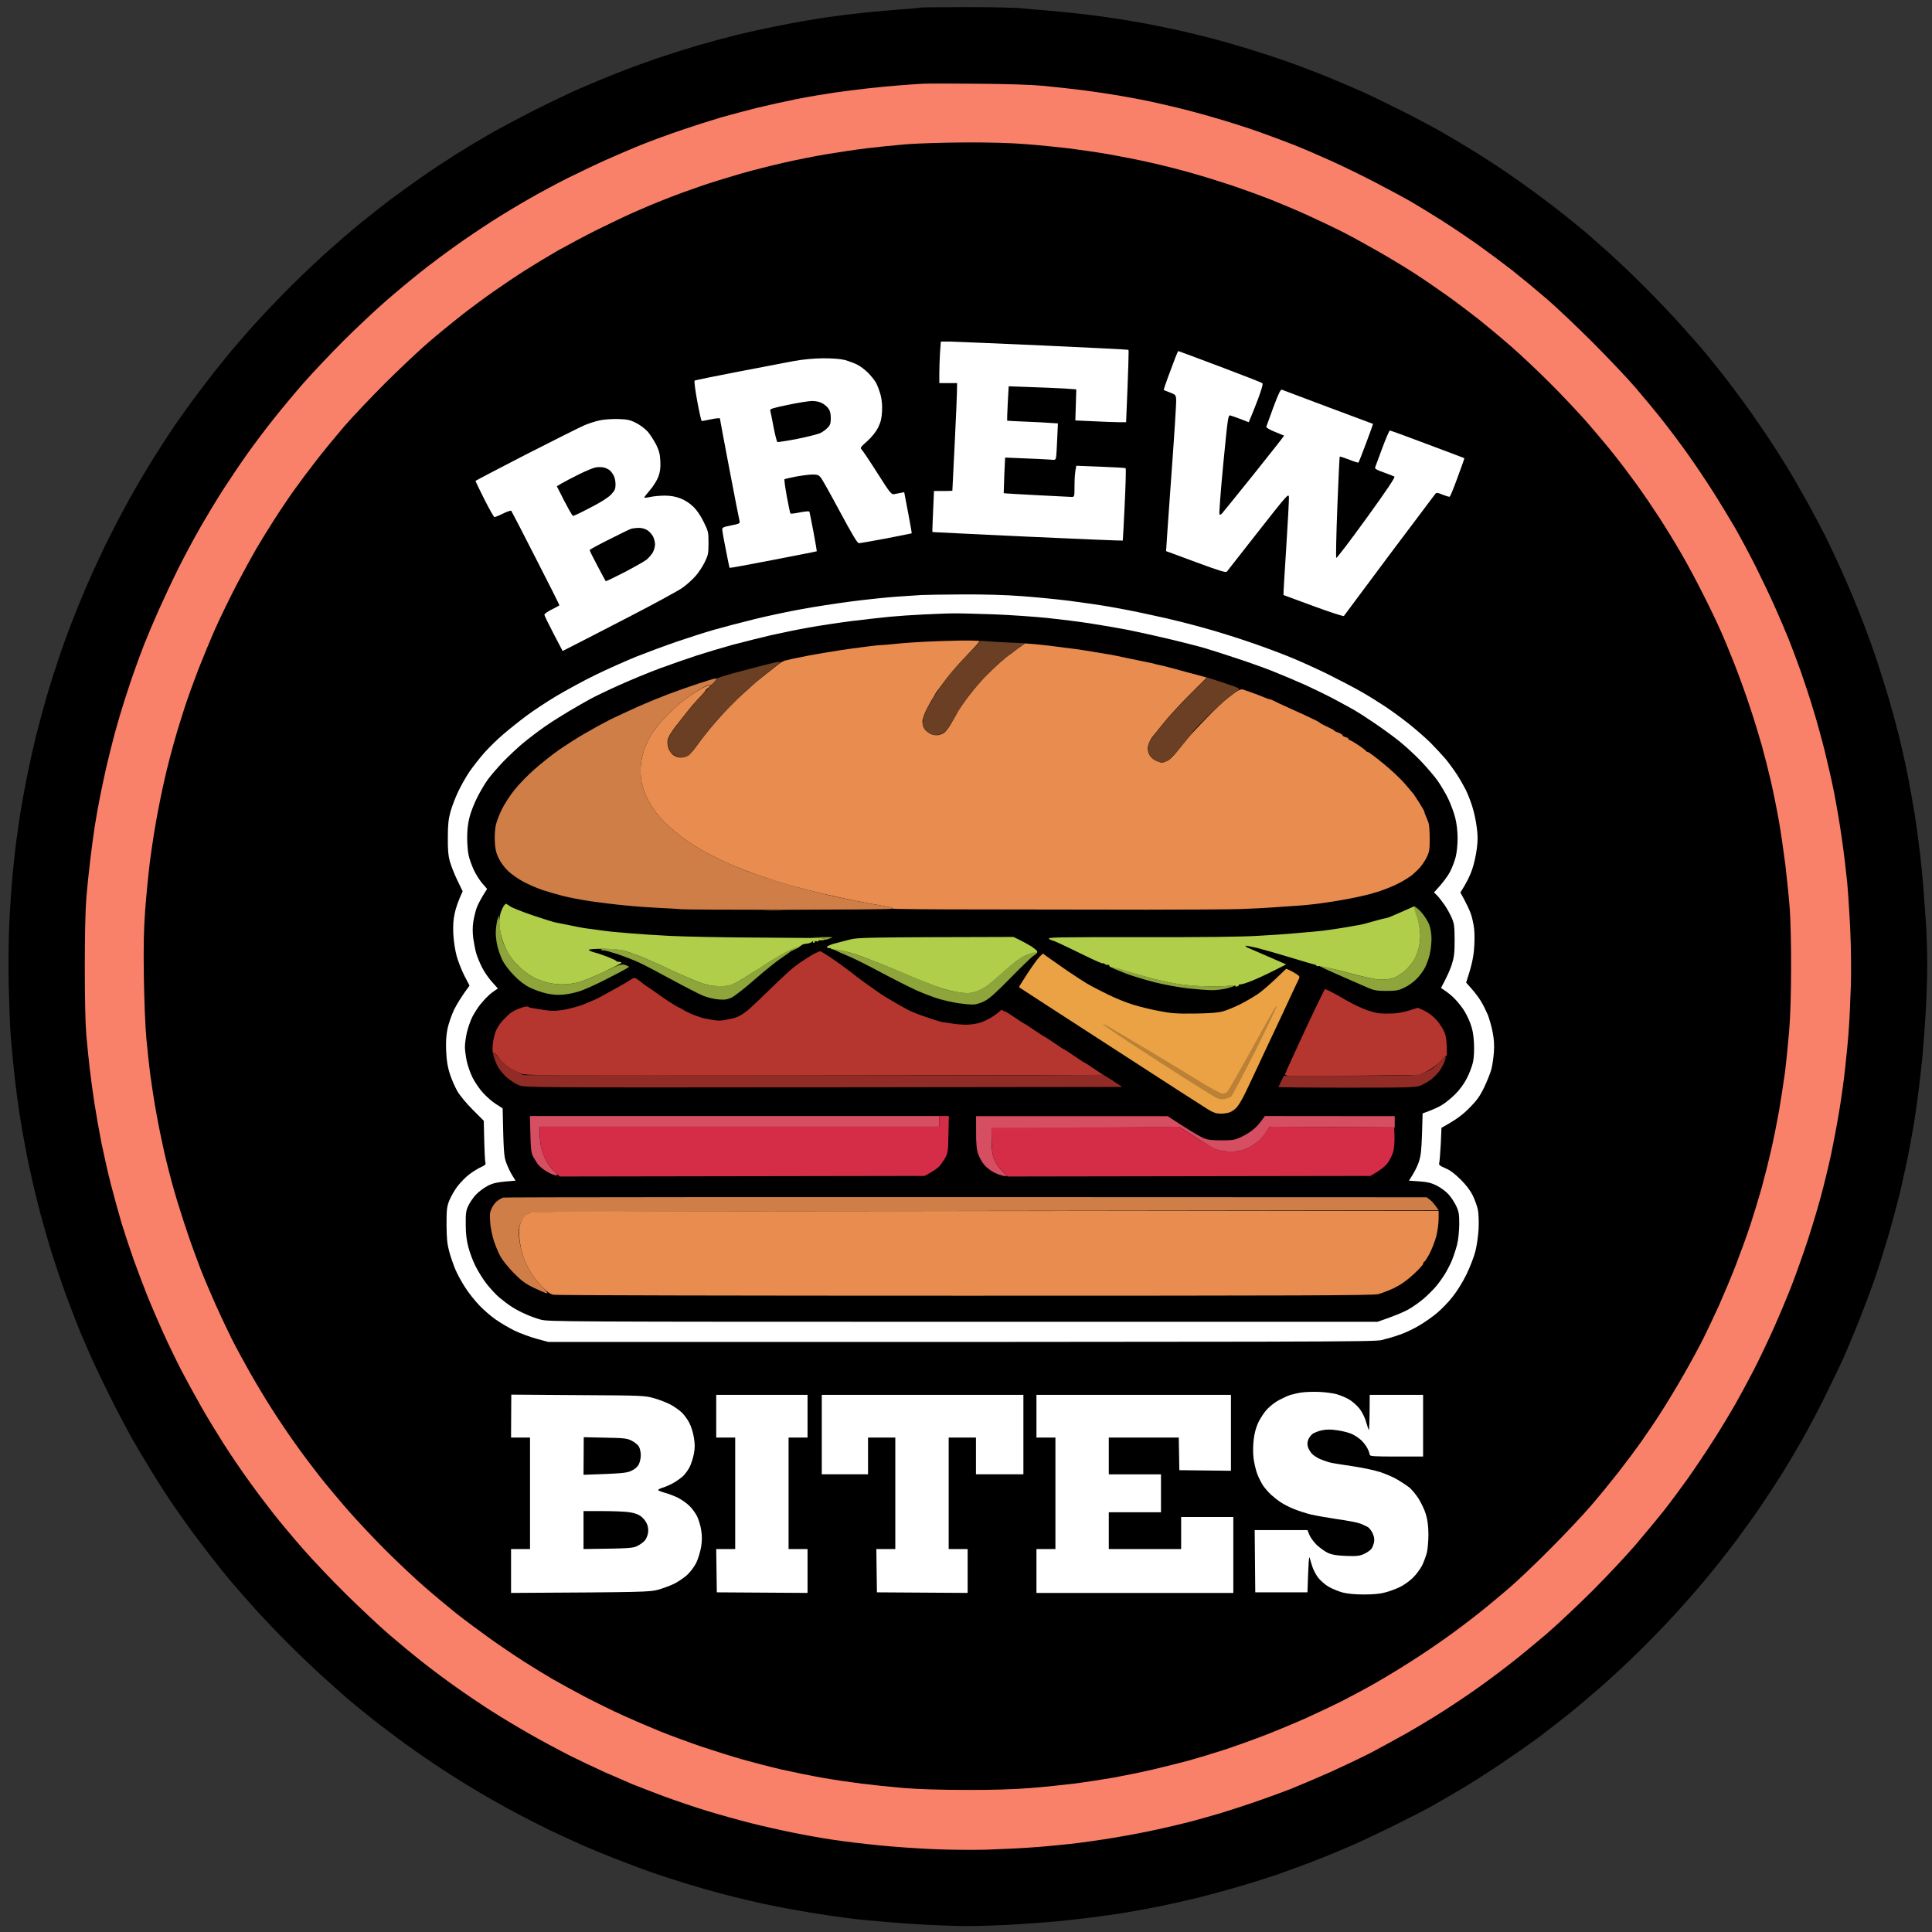 <svg version="1.2" xmlns="http://www.w3.org/2000/svg" viewBox="0 0 1629 1629" width="1629" height="1629">
	<rect x="0" y="0" width="1629" height="1629" fill="#333333" stroke="none"/>
	<title>brewbites</title>
	<style>
		.s0 { fill: #000000 } 
		.s1 { fill: #fa8169 } 
		.s2 { fill: #ffffff } 
		.s3 { fill: #d07e47 } 
		.s4 { fill: #e88c4f } 
		.s5 { fill: #8da53b } 
		.s6 { fill: #6a3f23 } 
		.s7 { fill: #b0ce4a } 
		.s8 { fill: #b5352f } 
		.s9 { fill: #d54e61 } 
		.s10 { fill: #912b26 } 
		.s11 { fill: #d52d48 } 
		.s12 { fill: #eaa244 } 
		.s13 { fill: #bb8136 } 
	</style>
	<g id="Background">
		<path id="Path 0" class="s0" d="m775.9 6.4c-0.2 0.2-7.4 0.9-15.9 1.5-8.5 0.6-22.2 1.8-30.5 2.7-8.2 0.8-22.9 2.6-32.5 4-9.6 1.4-27.4 4.5-39.5 6.9-12.1 2.4-28.5 6-36.5 8-8 2-22.1 5.8-31.5 8.5-9.3 2.7-25.1 7.7-35 11-9.9 3.4-25.4 9.1-34.5 12.7-9.1 3.6-23.2 9.5-31.5 13.1-8.2 3.6-25.8 12-39 18.7-13.2 6.7-30.1 15.7-37.5 20-7.4 4.3-20.2 12-28.5 17.2-8.2 5.2-21.3 13.9-29 19.3-7.7 5.4-19.2 13.7-25.5 18.4-6.3 4.8-18 14-26 20.5-8 6.5-22.4 19.1-32 27.8-9.6 8.8-24.3 23-32.5 31.4-8.3 8.5-19.5 20.3-24.9 26.4-5.5 6.1-14.6 16.6-20.4 23.5-5.7 6.9-16.4 20.4-23.6 30-7.3 9.6-17 23.1-21.8 30-4.7 6.9-13 19.7-18.5 28.5-5.5 8.8-14.7 24.3-20.3 34.5-5.7 10.2-14.7 27.5-20.1 38.5-5.3 11-12.8 27.4-16.7 36.5-3.9 9.1-9.4 22.6-12.2 30-2.9 7.4-7.7 20.7-10.6 29.5-3 8.8-7.7 23.6-10.4 33-2.7 9.4-6.7 24.4-9 33.5-2.2 9.1-5.6 24.4-7.5 34-1.9 9.6-4.4 23.4-5.5 30.5-1.1 7.1-2.6 18.2-3.5 24.5-0.8 6.3-2.1 18.7-3 27.5-0.8 8.8-2 26.4-2.6 39-0.7 13.6-0.9 34.8-0.6 52 0.4 16 1.1 35.5 1.7 43.5 0.6 8 2 22.6 3.1 32.5 1 9.9 3.1 25.4 4.5 34.5 1.4 9.1 4.3 25.3 6.4 36 2.2 10.7 6.2 28.3 8.9 39 2.7 10.7 7.7 28.3 11 39 3.3 10.7 8.9 27.4 12.4 37 3.6 9.6 8.5 22.5 10.9 28.5 2.5 6 7.1 16.8 10.3 24 3.2 7.2 10.3 22.2 16 33.5 5.6 11.3 13.5 26.3 17.5 33.5 4 7.2 11.6 20 16.8 28.5 5.2 8.5 12.2 19.5 15.5 24.5 3.3 5 10.1 14.6 15 21.5 4.9 6.9 13.5 18.3 19.1 25.5 5.5 7.2 13.6 17.3 18 22.5 4.4 5.2 13.7 15.8 20.6 23.5 7 7.7 19.8 21.2 28.6 29.9 8.7 8.7 22.2 21.6 29.9 28.5 7.7 6.9 16.9 15.1 20.5 18.2 3.6 3 11 9.1 16.5 13.5 5.5 4.5 16.5 12.9 24.5 18.8 8 6 21.7 15.6 30.5 21.5 8.8 6 23.9 15.5 33.5 21.3 9.6 5.8 24.9 14.5 34 19.3 9.1 4.9 23.3 12.1 31.5 16.1 8.3 3.9 20.4 9.5 27 12.4 6.6 2.9 19.2 8.1 28 11.5 8.8 3.5 21.9 8.3 29 10.9 7.1 2.5 20.4 6.8 29.5 9.6 9.1 2.8 24.1 7.1 33.5 9.5 9.4 2.5 24.2 6 33 7.9 8.8 1.9 25.7 5.1 37.5 7 11.8 2 29.1 4.5 38.5 5.6 9.4 1.1 30 2.9 46 4 16 1.1 38 2 49 2 11 0 30.1-0.7 42.5-1.5 12.4-0.8 27.5-2 33.5-2.5 6-0.6 18.4-2 27.5-3.1 9.1-1.1 23.3-3.1 31.5-4.5 8.3-1.4 21.5-3.9 29.5-5.5 8-1.7 20.8-4.6 28.5-6.4 7.7-1.9 22.5-5.9 33-8.9 10.5-3 26.4-8 35.5-11.1 9.1-3.2 23.9-8.6 33-12.2 9.1-3.5 22.8-9.2 30.5-12.6 7.7-3.4 23.7-10.9 35.5-16.8 11.8-5.8 25.8-13 31-15.9 5.2-2.9 16-9.2 24-13.9 8-4.7 23.3-14.4 34-21.6 10.7-7.2 25.6-17.6 33-23.1 7.4-5.6 18.9-14.5 25.5-19.8 6.6-5.4 18.3-15.3 26-22 7.7-6.7 21.6-19.6 30.9-28.7 9.3-9 23.5-23.6 31.5-32.4 8.1-8.8 20.1-22.5 26.7-30.5 6.7-8 17.7-21.9 24.5-31 6.8-9.1 17-23.2 22.5-31.5 5.6-8.2 13.5-20.4 17.6-27 4.1-6.6 11.3-18.7 16-27 4.7-8.2 13.2-24.2 18.8-35.5 5.6-11.3 13.2-27 16.8-35 3.5-8 9.7-22.8 13.7-33 4-10.2 9.9-25.9 13-35 3.1-9.1 8-24.8 11-35 2.9-10.2 6.9-25 8.9-33 1.9-8 4.8-21 6.5-29 1.6-8 4.1-21.2 5.5-29.5 1.4-8.2 3.4-22.4 4.5-31.5 1.1-9.1 2.5-21.5 3.1-27.5 0.5-6 1.7-21.1 2.5-33.5 0.8-12.4 1.5-31.7 1.5-43 0-11.3-0.5-26.8-1-34.5-0.6-7.7-1.5-20.5-2.1-28.5-0.5-8-1.9-22.1-3-31.5-1.1-9.4-3.1-24.2-4.5-33-1.4-8.8-4.1-23.9-6-33.5-1.9-9.6-5.3-24.5-7.4-33-2.1-8.5-5.9-22.5-8.4-31-2.5-8.5-7.4-24-10.9-34.5-3.5-10.5-9.8-27.5-14-38-4.1-10.5-11-26.6-15.2-36-4.3-9.4-10.4-22.4-13.7-29-3.4-6.6-9.9-19-14.6-27.5-4.7-8.5-12.3-21.8-17-29.5-4.7-7.7-13.3-21.2-19.3-30-5.9-8.8-15.5-22.5-21.5-30.5-5.9-8-14.3-19-18.8-24.5-4.4-5.5-10.5-12.9-13.5-16.5-3.1-3.6-11.3-12.8-18.2-20.5-6.9-7.7-20.2-21.6-29.5-30.9-9.3-9.3-22.7-22.1-29.9-28.5-7.2-6.4-15.9-14.1-19.5-17.2-3.6-3-11.9-9.8-18.5-15.1-6.6-5.2-17.2-13.3-23.5-17.9-6.3-4.7-17.8-12.8-25.5-18.1-7.7-5.2-21-13.8-29.5-19-8.5-5.2-21.3-12.8-28.5-16.8-7.2-4-21.8-11.7-32.5-17-10.7-5.4-24.2-11.9-30-14.5-5.8-2.6-17-7.4-25-10.7-8-3.4-22.4-9-32-12.5-9.6-3.5-26-9-36.5-12.2-10.5-3.3-25.1-7.5-32.5-9.4-7.4-2-20.5-5.2-29-7.1-8.5-1.9-24.3-5.1-35-7-10.7-1.9-28.7-4.6-40-6-11.3-1.4-26.8-3-34.5-3.6-7.7-0.6-18.2-1.5-23.2-2-5.1-0.6-26.3-1-47.1-1-20.8 0-38.1 0.2-38.3 0.4z"/>
		<path id="Path 1" class="s1" d="m778 70.6c-3.6 0.2-12.6 0.8-20 1.4-7.4 0.6-19.6 1.7-27 2.6-7.4 0.8-19.8 2.4-27.5 3.5-7.7 1.1-21.9 3.5-31.5 5.4-9.6 1.9-24.9 5.3-34 7.5-9.1 2.3-22.6 5.9-30 8-7.4 2.2-22 6.8-32.5 10.4-10.5 3.5-25.8 9.1-34 12.4-8.3 3.3-22 9.2-30.5 13-8.5 3.8-22.9 10.7-32 15.2-9.1 4.5-24.1 12.6-33.5 18-9.4 5.4-23.5 13.9-31.5 19.1-8 5.1-21.5 14.2-30 20.3-8.5 6-21.8 16-29.5 22.1-7.7 6.1-21 17.2-29.5 24.6-8.5 7.4-24.5 22.4-35.5 33.4-11 11-26.1 27-33.6 35.5-7.4 8.5-18.7 22-25 30-6.4 8-16.2 21-21.9 29-5.7 8-14.8 21.5-20.3 30-5.5 8.5-14.3 23.1-19.7 32.5-5.4 9.4-13.7 24.9-18.5 34.5-4.8 9.6-12.2 25.4-16.5 35-4.3 9.6-9.8 22.7-12.3 29-2.5 6.3-6.3 16.7-8.5 23-2.3 6.3-5.9 17.4-8.2 24.5-2.3 7.1-5.9 19.3-8 27-2.1 7.7-5.4 21-7.4 29.5-1.9 8.5-4.4 20.2-5.5 26-1.1 5.8-3 16.1-4.1 23-1.1 6.9-2.8 19.9-3.9 29-1.1 9.1-2.6 23.5-3.3 32-0.8 9.7-1.3 31.5-1.3 58.5 0 27 0.5 48.4 1.3 57.5 0.7 8 2 20.4 2.8 27.5 0.8 7.1 2.6 20.4 4 29.5 1.4 9.1 4.1 24.4 6 34 2 9.6 5.5 25.4 8 35 2.5 9.6 6.5 24.1 8.9 32.3 2.5 8.1 7 21.8 10.1 30.5 3.1 8.6 8.2 22.2 11.4 30.2 3.2 8 9.3 22.2 13.5 31.5 4.2 9.3 11.3 24 15.7 32.5 4.5 8.5 12 22.3 16.7 30.5 4.7 8.3 13.3 22.4 19.1 31.5 5.8 9.1 15.3 23 21.1 31 5.7 8 14.9 20.1 20.3 27 5.4 6.9 16.7 20.4 25.1 30 8.4 9.6 24.9 27 36.6 38.5 11.8 11.6 27.9 26.7 35.9 33.6 8 6.9 20.8 17.5 28.5 23.5 7.7 6.1 20.3 15.5 28 20.9 7.7 5.5 20.7 14.3 29 19.6 8.2 5.3 22.9 14.1 32.5 19.6 9.6 5.5 24.7 13.6 33.5 18.1 8.8 4.4 22.5 10.9 30.5 14.5 8 3.5 18.5 8.1 23.5 10.2 5 2 16.9 6.6 26.5 10.2 9.6 3.5 26 9.1 36.5 12.3 10.5 3.2 27.1 7.8 37 10.3 9.9 2.5 25.9 6.1 35.5 8 9.6 2 25.1 4.7 34.5 6.1 9.4 1.4 26.2 3.4 37.5 4.5 11.3 1.2 31.5 2.6 45 3.2 13.6 0.6 33.6 0.8 45 0.5 11.3-0.4 27.5-1.1 36-1.7 8.5-0.5 23.8-1.9 34-3 10.2-1.1 27.7-3.6 39-5.5 11.3-1.9 27.7-5 36.5-7 8.8-1.9 21.2-4.9 27.5-6.5 6.3-1.7 17.3-4.8 24.5-6.9 7.2-2.2 20.2-6.4 29-9.4 8.8-3 22.5-8 30.5-11.1 8-3.2 23.5-9.8 34.5-14.7 11-5 26.1-12.2 33.5-16 7.4-3.9 20.7-11.2 29.5-16.1 8.8-5 23-13.5 31.5-19 8.5-5.4 21.6-14.2 29-19.5 7.4-5.2 19.6-14.3 27-20.1 7.4-5.7 21.1-17 30.5-25 9.3-8 26.8-24.5 39-36.6 12.1-12.1 28.6-29.7 36.6-39 8-9.4 18.6-22.2 23.6-28.5 5-6.3 14.2-18.7 20.5-27.5 6.2-8.8 16.3-23.9 22.4-33.5 6.1-9.6 14.2-23.1 18.1-30 3.9-6.9 10.7-19.5 15.1-28 4.4-8.5 11.9-24.3 16.7-35 4.8-10.7 11.8-27.4 15.5-37 3.7-9.6 9.7-26.5 13.3-37.5 3.6-11 8.6-27.7 11.1-37 2.5-9.3 6.4-25.3 8.6-35.5 2.1-10.2 5.3-26.8 6.9-37 1.7-10.2 4-26.6 5-36.5 1.1-9.9 2.5-24.5 3-32.5 0.6-8 1.3-24.4 1.7-36.5 0.4-12.5 0.1-32.4-0.5-46-0.6-13.2-1.8-31.4-2.6-40.5-0.9-9.1-2.9-26-4.6-37.5-1.6-11.5-4.6-28.9-6.5-38.5-1.9-9.6-5.5-25.4-7.9-35-2.4-9.6-6.6-24.9-9.4-34-2.7-9.1-7.5-23.7-10.6-32.5-3.1-8.8-7.9-21.4-10.5-28-2.7-6.6-8-19-11.8-27.5-3.8-8.5-10.9-23.4-15.7-33-4.8-9.6-12.6-24.2-17.3-32.5-4.8-8.2-13.4-22.4-19.2-31.5-5.8-9.1-15-22.8-20.5-30.5-5.4-7.7-14.8-20.3-20.9-28-6-7.7-16.6-20.5-23.5-28.5-6.8-8-23.3-25.3-36.5-38.6-13.3-13.2-30.6-29.7-38.6-36.5-8-6.9-20.8-17.5-28.5-23.6-7.7-6-21-15.9-29.5-22-8.5-6-22.3-15.3-30.5-20.5-8.3-5.2-19.5-12.1-25-15.3-5.5-3.2-19-10.5-30-16.2-11-5.8-28.3-14.2-38.5-18.8-10.2-4.6-24.1-10.6-31-13.3-6.9-2.7-20.4-7.8-30-11.2-9.6-3.4-26-8.6-36.5-11.6-10.5-3.1-24.6-6.9-31.5-8.5-6.9-1.7-17.5-4.1-23.5-5.4-6-1.3-17.8-3.5-26-4.9-8.3-1.4-22.2-3.5-31-4.6-8.8-1.1-23.4-2.7-32.5-3.6-10.8-1-30.1-1.6-56-1.8-21.7-0.2-42.4-0.2-46 0z"/>
		<path id="Path 2" class="s0" d="m764.5 121.6c-9.4 0.8-24.4 2.3-33.5 3.4-9.1 1.1-24.4 3.4-34 5-9.6 1.6-26.3 4.9-37 7.4-10.7 2.4-27.4 6.7-37 9.5-9.6 2.8-24 7.2-32 10-8 2.7-21 7.4-29 10.6-8 3.1-20.6 8.4-28 11.7-7.4 3.3-21.6 10.1-31.5 15-9.9 5-24.3 12.7-32 17-7.7 4.4-20.1 11.9-27.5 16.6-7.4 4.7-19.6 12.9-27 18.1-7.4 5.2-19.6 14.2-27 20-7.4 5.8-20 16.1-28 23-8 6.9-24.4 22.4-36.6 34.5-12.1 12.2-27.7 28.6-34.6 36.6-6.8 8-17.2 20.6-22.9 28-5.8 7.4-14.4 18.9-19.1 25.5-4.7 6.6-12.3 17.9-16.8 25-4.6 7.1-11.2 17.9-14.8 24-3.5 6-10.9 19.5-16.4 30-5.5 10.5-13.5 26.9-17.8 36.5-4.3 9.6-10.9 25.6-14.8 35.5-3.8 9.9-9 24.3-11.5 32-2.5 7.7-6.5 20.5-8.7 28.5-2.3 8-6 22.1-8.1 31.5-2.2 9.4-5.5 25.8-7.4 36.5-1.9 10.7-4.3 26.9-5.4 36-1.1 9.1-2.8 26.4-3.7 38.5-1.2 16.9-1.5 30-1.1 56.5 0.3 19 1.2 42.1 2.1 51.5 0.9 9.4 2.4 23.8 3.5 32 1.1 8.3 3.3 22.4 5 31.5 1.6 9.1 4.6 23.7 6.6 32.5 2 8.8 5.8 23.7 8.5 33 2.7 9.3 7.6 24.9 10.9 34.5 3.2 9.6 8.4 23.8 11.4 31.5 3 7.7 8.8 21.2 12.7 30 4 8.8 9.9 21.4 13.2 28 3.3 6.6 10.1 19.2 15.1 28 5 8.8 13.3 22.8 18.6 31 5.2 8.3 14 21.3 19.5 29 5.4 7.7 14.7 20.1 20.5 27.5 5.8 7.4 16.9 20.7 24.6 29.5 7.7 8.8 22.1 24.1 32 34 10 9.9 24.6 23.7 32.6 30.6 7.9 6.9 19.8 16.8 26.4 22.1 6.6 5.2 19.2 14.6 28 20.9 8.8 6.3 22.1 15.3 29.5 20 7.4 4.7 18 11.2 23.5 14.4 5.5 3.2 17.6 9.8 27 14.8 9.4 4.9 24.4 12.3 33.5 16.4 9.1 4.1 23.3 10.2 31.5 13.5 8.3 3.3 23.5 8.9 34 12.5 10.5 3.5 26 8.4 34.5 10.8 8.5 2.4 23.1 6.2 32.5 8.4 9.4 2.1 24.9 5.3 34.5 7 9.6 1.7 24.7 3.9 33.5 5 8.8 1.1 24.8 2.8 35.5 3.7 12.8 1 31 1.6 53 1.6 22.7 0.1 40.1-0.5 54-1.6 11.3-0.9 27.7-2.6 36.5-3.7 8.8-1.1 23.6-3.4 33-5 9.4-1.7 24.6-4.8 34-7 9.3-2.2 22.8-5.6 30-7.5 7.2-2 20.7-6.1 30-9.1 9.3-3.1 25.3-8.8 35.5-12.8 10.2-4 25.3-10.3 33.5-14 8.3-3.7 21.3-9.9 29-13.7 7.7-3.9 20.8-10.9 29-15.6 8.3-4.7 21.8-12.9 30-18.2 8.3-5.2 21.3-14 29-19.5 7.7-5.4 20.3-14.9 28-21 7.7-6.1 19.6-16 26.5-22 6.9-5.9 22.2-20.5 34-32.4 11.9-11.9 27.2-28.1 34.1-36.1 6.9-8 17.2-20.6 23-28 5.8-7.4 14.4-18.9 19.1-25.5 4.7-6.6 12.7-18.4 17.7-26.3 5-7.8 13.7-22.2 19.2-31.9 5.6-9.8 13-23.4 16.4-30.3 3.4-6.9 9.3-19.3 13-27.5 3.7-8.3 10-23.3 14-33.5 3.9-10.2 9.5-25.5 12.3-34 2.8-8.5 7.1-22.7 9.6-31.5 2.4-8.8 6-23 7.9-31.5 2-8.5 4.9-23.1 6.6-32.5 1.6-9.4 3.9-24.2 5.1-33 1.1-8.8 2.7-24.8 3.6-35.5 1-12.2 1.6-31.9 1.6-52.5 0.1-18.1-0.4-40.6-1.1-50-0.7-9.4-2.4-26-3.7-37-1.4-11-3.8-27.9-5.5-37.5-1.7-9.6-4.8-24.9-6.9-34-2.1-9.1-5.5-22.4-7.5-29.5-2-7.1-6.3-21.3-9.7-31.5-3.3-10.2-9.3-26.8-13.3-37-4-10.2-9.6-23.7-12.5-30-2.8-6.3-9.3-19.8-14.5-30-5.1-10.2-13.3-25.5-18.3-34-4.9-8.5-13.2-22-18.4-30-5.2-8-13.6-20.4-18.8-27.5-5.1-7.1-13.6-18.4-18.9-25-5.2-6.6-15.6-19-23-27.5-7.5-8.5-21.7-23.6-31.7-33.5-9.9-9.9-24.5-23.7-32.5-30.6-7.9-6.9-19.8-16.8-26.4-22.1-6.6-5.2-18.6-14.3-26.8-20.2-8.1-5.8-21.1-14.7-28.9-19.7-7.9-5.1-22.2-13.7-31.8-19.1-9.6-5.5-23.1-12.9-30-16.3-6.9-3.4-19.6-9.5-28.3-13.4-8.6-3.9-22.1-9.6-29.9-12.7-7.9-3.1-22.2-8.3-31.8-11.6-9.6-3.2-25.2-8.1-34.5-10.7-9.3-2.7-25.1-6.7-35-8.9-9.9-2.3-25.9-5.4-35.5-7.1-9.6-1.7-25.1-3.9-34.5-5.1-9.4-1.1-25.5-2.7-36-3.5-12.2-1-30.4-1.5-51-1.4-17.6 0.1-39.6 0.8-49 1.5z"/>
		<path id="Path 3" class="s2" d="m792.6 297.3c-0.3 5-0.6 12.9-0.6 17.4v8.3h15c0 8.1-0.9 28.5-2 50.5-1.1 22-2 40.1-2 40.2 0 0.2-3.5 0.3-7.8 0.3h-7.7c-1.2 26.7-1.5 34.6-1.3 34.6 0.2 0.1 36.3 1.8 80.3 3.9 44 2 80.1 3.5 80.2 3.3 0.1-0.2 0.8-13.8 1.6-30.3 0.8-16.5 1.2-30.3 0.8-30.7-0.3-0.3-9.8-0.9-21.1-1.3l-20.5-0.8c-1.2 5.3-1.5 11.2-1.5 16.5 0 9.5-0.1 9.8-2.3 9.8-1.2-0.1-14.6-0.7-29.7-1.5-15.1-0.8-27.6-1.5-27.7-1.7 0-0.2 0.2-7 0.5-15.2l0.7-14.8c25.6 1 35.1 1.5 37.7 1.7 4.4 0.5 4.8 0.3 5.2-1.8 0.3-1.2 0.7-8.2 1-15.5l0.6-13.2c-9.7-0.7-19.3-1.2-27.5-1.5-8.3-0.3-15.1-0.7-15.3-0.8-0.1-0.1 0.1-6.7 0.5-14.6l0.8-14.4c29.5 1 42.3 1.6 47.5 1.9l9.5 0.7-0.8 26.2c24.7 1.2 34.3 1.5 37.3 1.5h5.5c2-46.9 2.3-60.7 2-61-0.4-0.3-32.9-1.9-72.3-3.7-39.5-1.8-74.9-3.2-78.8-3.3h-7.1zm198.5 4c-1.1 2.9-3.8 10.2-6.1 16.2-2.2 6.1-3.9 11.1-3.8 11.3 0.1 0.1 2.5 1.1 5.2 2.1 4.9 1.9 5.1 2.1 5.3 6.3 0.2 2.4-1.7 32-4.2 65.8-2.4 33.9-4.4 61.6-4.3 61.7 0.2 0 11.5 4.2 25.2 9.3 20.3 7.5 25.3 9 26.1 7.9 0.7-0.8 12.6-16 26.5-33.8 24.4-31.1 25.5-32.3 25.8-29 0.1 1.9-0.9 21.2-2.3 42.9-1.4 21.8-2.5 39.6-2.3 39.7 0.1 0 11.5 4.2 25.2 9.3 13.8 5.1 25.3 8.8 25.7 8.4 0.3-0.5 17.6-23.6 38.3-51.4 20.8-27.7 38.3-51 38.9-51.7 0.9-1.1 2.1-0.9 6.1 0.8 2.8 1.1 5.4 1.9 5.9 1.7 0.5-0.1 3.5-7.5 6.7-16.3 3.3-8.8 5.8-16 5.7-16.2-0.2-0.1-14.1-5.4-31-11.7-16.9-6.4-31.2-11.6-31.8-11.6-0.5 0-3.4 6.7-6.4 14.8-3 8.1-5.7 15.4-6 16.2-0.5 1.2 1.2 2.2 7.2 4.3 4.2 1.6 8.3 3.1 9 3.5 0.9 0.5-6.1 11.1-23.5 35.1-13.6 18.8-25.1 33.9-25.5 33.5-0.4-0.5 0-19.8 0.9-42.9 0.9-23.1 1.8-42.2 2-42.5 0.2-0.2 3.7 0.9 7.9 2.5 4.1 1.7 7.7 2.8 7.9 2.5 0.3-0.2 3.2-7.7 6.5-16.5 3.3-8.8 5.9-16 5.8-16.1-0.1 0-17.1-6.4-37.8-14.1-20.6-7.8-38.1-14.4-39-14.7-1.1-0.5-2.7 2.7-7.2 14.7-3.1 8.4-5.8 15.8-6 16.5-0.1 0.8 2.7 2.5 7.2 4.3 4.2 1.7 7.7 3.1 7.8 3.2 0.2 0.1-11.2 14.6-25.3 32.2-14.2 17.6-26.3 32.7-27.1 33.5-0.7 0.9-1.7 1.2-2.1 0.7-0.4-0.4 1-19.5 3.2-42.3 3.9-40 4.1-41.5 6-41.1 1.1 0.3 5.1 1.7 8.8 3.1l6.7 2.6c2.2-5 5-12.2 7.7-19.2 3.1-8.3 4.5-13.1 3.8-13.7-0.5-0.5-16.6-6.8-35.7-14-19.1-7.2-35-13.1-35.2-13.1-0.2 0-1.3 2.4-2.4 5.3zm-322.2 3.2c-6.8 1.3-28.2 5.4-47.5 9.1-19.2 3.7-35.3 7-35.7 7.3-0.5 0.4 0.5 8.2 2.2 17.4 1.7 9.2 3.4 16.7 3.8 16.7 0.4 0 4-0.6 8-1.5 4-0.8 7.2-1.1 7.3-0.7 0 0.4 3.6 19.6 8 42.7 4.4 23.1 8.3 42.9 8.6 44 0.4 1.8-0.4 2.2-7.1 3.5-6.5 1.3-7.6 1.8-7.5 3.5 0 1.1 1.3 8.8 3 17 1.6 8.3 3 15.2 3.2 15.3 0.1 0.2 16.7-2.8 36.7-6.7 20.1-3.9 36.6-7.1 36.8-7.3 0.1-0.1-1.2-7.5-2.8-16.3-1.7-8.8-3.2-16.4-3.4-17-0.2-0.6-3.1-0.4-7.9 0.5-4.2 0.9-7.8 1.3-8.1 1-0.3-0.2-1.7-6.8-3.1-14.5-1.4-7.7-2.3-14.2-1.9-14.5 0.4-0.2 4.8-1.2 9.8-2.2 5-0.9 11.3-1.7 13.9-1.7 4 0 5.1 0.4 7 2.7 1.2 1.6 8.5 14.6 16.2 29 10.1 18.8 14.5 26.2 15.8 26.2 1 0 11.3-1.8 23-4 11.7-2.3 21.4-4.2 21.5-4.3 0.2-0.1-1.2-7.9-3-17.4l-3.3-17.3c-4.2 0.8-6.7 1.3-8.2 1.6-2.6 0.5-3.3-0.2-14.4-17.7-6.4-10.1-12.4-19-13.3-19.9-1.4-1.3-1-2 4.7-7 4.1-3.8 7.2-7.6 9.2-11.5 2.2-4.5 3-7.8 3.3-13.5 0.3-5-0.1-9.6-1.2-14-1-3.5-2.7-8.3-4-10.5-1.3-2.2-4.3-5.9-6.7-8.3-2.4-2.4-6.5-5.5-9.1-6.8-2.6-1.3-7.3-3-10.5-3.9-3.8-0.9-10-1.4-18.3-1.4-8.3 0.1-16.6 0.9-25 2.4zm-163.5 50c-3.3 0.7-8.9 2.5-12.5 4-3.5 1.5-25.7 12.6-49.2 24.6-23.5 12.1-42.8 22.2-42.8 22.4 0 0.3 3.4 7.3 7.5 15.5 4.2 8.3 8 15 8.5 15 0.6 0 3.9-1.3 7.3-3 3.4-1.7 6.5-2.7 6.9-2.3 0.4 0.5 9.7 18.5 20.7 40.1 11.1 21.6 20 39.4 19.9 39.6-0.1 0.2-3.1 1.8-6.5 3.5-3.4 1.7-6.2 3.7-6.2 4.4 0 0.7 3.5 7.8 7.7 15.9l7.7 14.7c13.2-6.7 34.6-17.7 56-28.8 21.5-11.1 41.7-22.1 45-24.5 3.3-2.3 8.2-6.7 10.8-9.6 2.7-3 6.3-8.4 8-12 2.9-5.9 3.2-7.3 3.2-16 0-9.3-0.1-9.9-4.1-18-2.8-5.6-5.8-10-9-13-3-2.9-7.1-5.5-10.9-6.9-4.1-1.5-8.1-2.2-13-2.2-3.8 0-9.2 0.5-12 1.1-2.7 0.6-5.1 0.8-5.2 0.6-0.1-0.3 2-3.1 4.8-6.3 2.8-3.2 5.9-8.2 7.1-11.3 1.5-4.2 1.9-7.2 1.7-13-0.3-6-1-8.8-3.5-14-1.8-3.5-5-8.5-7.1-11-2.2-2.4-6.6-5.8-9.9-7.4-5.1-2.6-7.1-3-15.4-3.3-5.3-0.1-12.1 0.4-15.5 1.2zm271.5 147.2c-3 0.2-12.4 0.8-21 1.4-8.5 0.6-25.6 2.4-38 4-12.3 1.6-31.2 4.5-42 6.5-10.7 1.9-28.5 5.7-39.5 8.4-11 2.7-26.3 6.7-34 8.9-7.7 2.2-22.1 6.8-32 10.2-9.9 3.4-25.2 9.1-34 12.6-8.8 3.6-24.1 10.4-34 15.2-9.9 4.8-24.9 13-33.5 18.1-8.5 5.1-20 12.7-25.5 16.9-5.5 4.1-14 10.9-18.9 15.1-4.9 4.1-12.3 11.4-16.4 16-4.1 4.7-9.7 11.9-12.5 16-2.8 4.2-7 11.6-9.3 16.5-2.4 5-5.3 12.7-6.5 17-1.7 6.3-2.2 11-2.2 21.5-0.1 10 0.3 15.2 1.6 20 1 3.6 3.8 10.8 6.3 16l4.6 9.5c-4 8.6-5.8 14.4-6.7 18.5-1.2 5.4-1.5 10.5-1.2 17.5 0.3 5.9 1.5 13.5 2.8 18.5 1.3 4.7 4.3 12.3 6.6 16.8l4.3 8.2c-7.2 9.7-11 16.2-13.1 20.5-2.1 4.4-4.6 11.7-5.5 16-1.1 5.8-1.5 11.1-1.1 19 0.4 8.2 1.2 13.1 3.1 19 1.4 4.4 4.3 11 6.3 14.5 2.2 3.8 7.7 10.4 13.1 15.8l9.2 9.2c0.5 26 1 34.3 1.4 35.3 0.5 1.4-0.3 2.2-3.6 3.7-2.3 1-6.7 3.7-9.8 6-3 2.2-7.6 6.9-10.2 10.3-2.6 3.4-5.7 9-7 12.2-2 5.3-2.2 7.8-2.2 20.5 0.1 11.3 0.6 16.2 2.2 22 1.1 4.2 3.4 10.9 5.1 15 1.7 4.2 5.5 11.1 8.4 15.5 2.8 4.5 8.2 11.2 11.8 15 3.7 3.9 10 9.4 14.1 12.2 4 2.8 11.2 7 15.8 9.3 4.7 2.2 13 5.3 18.5 6.8l10 2.7c669.5 0 695.6-0.1 702.5-1.6 4.2-1 11.1-3 15.5-4.6 4.4-1.5 11.8-5 16.4-7.8 4.6-2.7 11.3-7.4 14.9-10.5 3.6-3 9.5-9 13-13.5 3.7-4.6 8.6-12.5 11.8-19 2.9-6 6.3-14.8 7.5-19.5 1.2-4.6 2.4-13.2 2.7-19 0.3-6 0-12.8-0.6-16-0.6-3-2.6-8.4-4.3-12-2.1-4.2-5.6-8.9-10.3-13.5-4.9-4.9-8.8-7.8-12.8-9.5-4.9-2.1-5.7-2.8-5.2-4.5 0.3-1 0.9-8.2 1.3-15.8l0.6-13.8c12.5-6.8 17.8-11 23.1-16.3 6.6-6.6 9-9.8 12.8-17.6 2.5-5.2 5.3-12.2 6.2-15.5 0.8-3.2 1.8-9.8 2.1-14.5 0.4-6 0.1-10.9-1.1-17-0.9-4.6-2.8-11.2-4.1-14.5-1.4-3.2-3.9-8.3-5.7-11.3-1.8-2.9-5.3-7.6-7.9-10.5l-4.6-5.2c4.6-13.9 6-20.8 6.6-27.5 0.6-6.4 0.6-13.5 0.1-18.2-0.5-4.3-1.9-10.1-3-13-1.1-2.9-3.5-8-5.3-11.3l-3.3-6c5.6-8.5 8.4-14.8 10-19.5 1.6-4.6 3.3-12.5 3.9-17.5 0.9-6.7 0.9-11.2-0.1-18.2-0.6-5.1-2.3-13-3.8-17.5-1.4-4.5-3.9-10.8-5.5-14-1.6-3.2-4.8-8.8-7.2-12.5-2.4-3.7-6.7-9.7-9.7-13.3-3-3.5-8.8-9.8-12.9-13.9-4.2-4.1-12.1-11-17.6-15.4-5.5-4.4-14.5-11-20-14.7-5.5-3.6-14.5-9.3-20-12.4-5.5-3.2-18.3-9.9-28.5-15-10.1-5-25.7-12-34.5-15.5-8.8-3.5-23.6-9-33-12.1-9.3-3.2-23.3-7.6-31-9.8-7.7-2.2-19.4-5.4-26-7-6.6-1.7-19.4-4.6-28.5-6.5-9-2-22.8-4.7-30.5-6-7.7-1.4-23.2-3.6-34.5-5.1-11.2-1.4-29.7-3.2-41-4-12.7-1-31.4-1.5-49.5-1.4-15.9 0.1-31.4 0.3-34.5 0.5zm320.5 672.4c-3.3 0.5-7.5 1.5-9.5 2.1-1.9 0.6-6.1 2.5-9.3 4.2-3.3 1.7-7.9 5.3-10.3 7.9-2.4 2.6-5.7 7.6-7.3 11-1.9 4-3.3 9.1-3.9 14.3-0.6 4.7-0.7 11-0.2 15.5 0.5 4.1 1.9 10.2 3.1 13.5 1.2 3.2 3.5 7.7 5 10 1.5 2.2 4.5 5.6 6.6 7.6 2.1 1.9 5.9 4.9 8.3 6.5 2.5 1.7 7.5 4.2 11 5.6 3.6 1.5 10.1 3.6 14.5 4.7 4.4 1 14.7 2.8 22.8 4 8.1 1.1 16.7 2.8 19 3.7 2.3 1 5.1 2.3 6.2 2.9 1.1 0.7 2.9 3 3.9 5.1 1.3 2.7 1.7 4.9 1.3 7.4-0.4 1.9-1.3 4.5-2.2 5.7-0.8 1.2-3.6 3.2-6.2 4.4-4.1 1.8-6.1 2-15.3 1.7-7.6-0.3-11.7-1-15-2.4-2.4-1.1-6.6-4.1-9.3-6.5-2.6-2.4-5.5-6.4-6.5-8.7l-1.7-4.2h-44.5l0.5 52.5h44c0.9-27.1 1.3-31.1 1.9-29 0.4 1.6 1.5 5 2.3 7.5 0.7 2.4 2.9 6.5 4.7 9 1.9 2.4 5.8 5.9 8.8 7.7 2.9 1.7 8.3 3.9 11.8 4.9 4.3 1.1 10.5 1.7 18 1.7 7.7 0 13.7-0.5 18-1.7 3.6-0.9 9.2-3 12.5-4.6 3.3-1.6 8.3-5.1 11-7.9 2.8-2.7 6.2-7.4 7.7-10.3 1.4-2.9 3.2-7.8 4-10.8 0.7-3.1 1.3-10 1.3-15.5-0.1-7.2-0.7-12-2.2-17-1.2-3.9-4.1-9.9-6.4-13.5-2.4-3.5-5.8-7.6-7.6-9-1.8-1.4-6.1-4.3-9.5-6.3-3.4-2.1-10.3-5.1-15.3-6.7-4.9-1.6-15.7-3.8-24-5-8.2-1.2-16.5-2.5-18.5-3.1-1.9-0.5-5.5-1.8-8-2.8-2.4-1.1-5.4-3.1-6.6-4.3-1.2-1.3-2.7-3.7-3.3-5.3-0.8-2.2-0.8-4-0.1-6.3 0.6-1.8 2.3-4.2 3.8-5.3 1.5-1.1 5.2-2.5 8.2-3.1 4.1-0.8 7.6-0.7 13 0.1 4.2 0.6 9.6 2 12 3.1 2.5 1.2 6 3.5 7.9 5.3 1.8 1.7 4.2 4.8 5.2 6.9 1.1 2.1 1.9 4.4 1.9 5.3 0 1.2 3.2 1.5 22.5 1.5h22.5v-52h-45c-0.1 24.9-0.4 30.6-0.9 29.5-0.5-1.1-1.5-4.5-2.4-7.5-0.9-3.1-3.3-7.8-5.4-10.5-2.1-2.6-6-6.1-8.8-7.7-2.7-1.6-7.4-3.5-10.5-4.4-3-0.8-9.5-1.7-14.5-1.9-4.9-0.2-11.7 0-15 0.5zm-666.4 19.9l-0.1 18.1h16v94h-16v37c113.6-0.6 116.9-0.8 124-2.7 4.2-1.2 10.2-3.4 13.5-5 3.2-1.6 8.1-4.9 10.8-7.3 2.9-2.7 6.2-7 7.9-10.5 1.6-3.4 3.4-9.3 4.1-13.5 0.8-5.4 0.8-9.4 0-14-0.5-3.6-2.1-8.8-3.4-11.5-1.3-2.7-4.2-6.7-6.4-8.8-2.2-2.2-6.4-5.2-9.5-6.8-3-1.5-8-3.5-11.2-4.3-3.2-0.9-5.8-2-5.8-2.4 0-0.4 1.9-1.4 4.3-2.1 2.3-0.7 6.3-2.5 8.7-3.9 2.5-1.4 6-3.9 7.9-5.6 1.8-1.7 4.4-5.2 5.6-7.6 1.3-2.5 2.9-7.5 3.6-11 1-5.1 1-8.2 0.1-13.8-0.6-4-2.3-9.5-3.7-12.2-1.3-2.8-4.2-6.7-6.2-8.8-2.1-2.1-6.5-5.2-9.8-7-3.3-1.7-9.6-4.2-14-5.4-7.7-2.2-9.6-2.3-64.1-2.6l-56.2-0.4zm172.9 0.1v18h16v94h-16l0.5 36.5 76.5 0.5v-37h-16v-94h16v-36h-77zm89 15.5v33.5h39v-31h23v94h-16l0.5 36.5 76.5 0.5v-37h-16v-94h23v31h40v-67h-170zm181-15.5v18h16v94h-16v37h166v-64h-44v27h-61v-31h44v-32h-44v-31h59l0.5 27.5 43.5 0.5v-64h-164z"/>
		<path id="Path 4" class="s0" d="m664.2 341.4c-12.2 2.5-15.1 3.4-14.8 4.6 0.3 0.8 1.5 7.1 2.8 13.9 1.3 6.8 2.8 12.6 3.3 12.8 0.5 0.2 8.2-1 17-2.7 8.8-1.8 17.6-4 19.5-5 1.9-1 4.6-3 6-4.5 2-2.1 2.5-3.7 2.5-8 0-3.8-0.6-6.2-2.1-8.2-1.1-1.5-3.6-3.6-5.5-4.5-2-1.1-5.4-1.7-8.4-1.7-2.8 0.1-11.9 1.5-20.3 3.3zm-161.9 52.7c-2.1 0.4-8.5 3-14.3 5.9-5.8 2.9-12.3 6.3-14.5 7.6l-4 2.4c9.7 19.4 13.1 25 13.7 25 0.7 0 7.4-3.2 14.8-7.1 8.6-4.4 14.9-8.4 17.2-10.9 3.2-3.4 3.8-4.7 3.8-8.5 0-2.5-0.6-5.7-1.4-7.2-0.8-1.6-2.2-3.6-3.2-4.5-1.1-1-3.3-2.1-5.1-2.6-1.7-0.4-4.9-0.5-7-0.1zm29.7 51.8c-1.4 0.5-9.7 4.5-18.5 9-8.9 4.4-16.2 8.4-16.3 8.9-0.1 0.4 2.8 6.3 6.5 13.2 3.6 6.9 6.8 12.7 7 13 0.2 0.3 7.2-3.1 15.6-7.4 8.4-4.4 16.7-9.1 18.6-10.5 1.8-1.4 4.2-4.2 5.4-6.1 1.1-1.9 2-5.1 2-7 0-1.9-0.8-5-1.7-6.7-0.9-1.8-3.1-4.2-4.9-5.3-1.9-1.2-4.8-2-7.2-1.9-2.2 0-5.1 0.4-6.5 0.8zm246.5 72.2c-8.8 0.4-21.4 1.3-28 1.9-6.6 0.6-21 2.3-32 3.6-11 1.4-27.4 3.9-36.5 5.5-9.1 1.6-23.5 4.6-32 6.5-8.5 2-22.9 5.6-32 8-9.1 2.5-22.8 6.6-30.5 9.1-7.7 2.5-21.7 7.4-31 10.8-9.4 3.5-24.7 9.8-34 14-9.4 4.2-20.4 9.5-24.5 11.7-4.1 2.3-12.5 7-18.5 10.6-6 3.6-15.3 9.4-20.5 13.1-5.2 3.6-13.3 9.8-18 13.7-4.7 3.9-12.1 10.9-16.6 15.5-4.4 4.6-10.2 11.3-12.9 14.9-2.6 3.6-6.7 10.5-9.2 15.5-2.5 5-5.4 12.4-6.4 16.5-1.3 4.8-2 11-2 17 0 5.2 0.5 12 1.2 15 0.6 3 2.6 8.6 4.4 12.5 1.8 3.9 5.1 9 7.3 11.5l3.9 4.5c-5.5 8.5-7.8 13.3-8.8 16-1 2.8-2.2 7.9-2.8 11.5q-1 6.5-0.1 14c0.6 4.1 1.7 10 2.6 13 0.9 3 3.1 8.4 5 12 1.8 3.6 5.6 9 8.3 12l4.9 5.5c-4.1 2.6-6.7 4.7-8.3 6.3-1.7 1.5-4.6 4.8-6.6 7.2-2 2.5-5 7.2-6.7 10.5-1.6 3.3-3.7 9.3-4.6 13.3-0.9 3.9-1.6 9.3-1.6 12 0 2.6 0.7 7.8 1.5 11.7 0.8 3.9 3 10.1 4.9 14 1.9 3.9 5.9 9.7 8.9 13 3 3.3 7.9 7.6 11 9.5l5.5 3.5c0.8 37.6 1.1 40.7 3.1 46 1.2 3.3 3.4 8 5 10.5l2.8 4.5c-15.4 1.1-18.5 1.9-23.2 4.2-3.3 1.7-7.9 5.1-10.3 7.7-2.3 2.5-5.2 6.7-6.4 9.4-1.9 4-2.2 6.3-2.1 15.7 0 7.8 0.7 13.4 2.2 19 1.1 4.4 3.8 11.6 6 16 2.2 4.4 6.4 11.2 9.4 15 3 3.8 7.8 9.1 10.8 11.6 3 2.5 7.9 6.2 10.9 8.1 3 1.9 8.2 4.6 11.5 6 3.3 1.5 8.9 3.5 12.5 4.5 6.2 1.7 20.7 1.8 356 1.8h349.5c14.7-5 22.2-8.3 26-10.4 3.8-2.2 9.7-6.3 13-9.2 3.3-2.9 7.8-7.3 9.9-9.8 2.2-2.5 5.5-7.1 7.4-10.1 2-3 4.8-8.5 6.4-12.2 1.5-3.8 3.5-9.8 4.4-13.5 1-3.8 1.7-11.2 1.8-16.8 0-8.7-0.3-10.7-2.5-15.5-1.4-3-4.3-7.5-6.5-9.9-2.1-2.4-6.6-5.7-9.9-7.4-4.7-2.3-7.8-3.1-14.7-3.6l-8.8-0.6c4.6-7 7-11.9 8.2-15.5 1.8-5.4 2.3-9.5 2.8-23.8l0.5-17.4c8.5-3 13.4-5.3 16.3-7.1 2.9-1.7 8-5.9 11.3-9.2 3.8-3.8 7.4-8.8 9.8-13.5 2.1-4.1 4.4-10.2 5.1-13.5 0.8-3.7 1.1-9.8 0.8-16-0.4-7.7-1.2-11.6-3.2-17-1.5-3.9-4.1-9-5.8-11.5-1.7-2.5-4.7-6.2-6.7-8.3-2-2.2-5.5-5.2-7.9-6.8l-4.2-2.9c5.3-9.7 7.9-15.9 9.2-20 1.9-6.2 2.3-9.7 2.3-20.5-0.1-11.4-0.3-13.7-2.4-18.5-1.3-3-4-8-6.1-11-2.1-3-4.9-6.6-6.3-8l-2.6-2.5c8.1-8.7 11.8-14.1 13.6-17.6 1.8-3.5 3.9-9.1 4.7-12.4 0.9-3.4 1.6-10.1 1.6-15.5 0-6.2-0.7-12.2-2-17.5-1.1-4.4-3.8-11.6-5.9-16-2.1-4.4-6.1-11.1-8.8-15-2.7-3.9-9-11.2-13.9-16.4-4.9-5.2-13.4-13-18.9-17.4-5.5-4.4-15.2-11.4-21.5-15.6-6.3-4.3-13.5-8.9-16-10.3-2.5-1.4-9.5-5.3-15.5-8.5-6-3.3-17.8-9-26-12.8-8.3-3.7-21.1-9.1-28.5-12-7.4-2.9-21.8-8-32-11.3-10.2-3.4-21.7-7-25.5-8.1-3.8-1.1-16.2-4.3-27.5-7-11.3-2.7-27.5-6.3-36-8-8.5-1.6-22.9-4.1-32-5.5-9.1-1.4-25-3.4-35.5-4.5-10.5-1.1-30.7-2.5-45-3.1-14.3-0.5-30-0.9-35-0.8-5 0-16.2 0.5-25 0.9zm-286.4 709.6l-0.1 15.8c33-1.1 36.2-1.5 40.2-3.3 3.2-1.5 5.3-3.3 6.4-5.5 0.9-1.7 1.7-5.2 1.7-7.7 0-2.5-0.7-5.7-1.6-7.3-0.9-1.5-3.6-3.7-6-4.9-3.8-2-5.9-2.3-22.4-2.6l-18.1-0.4zm-0.1 62.4v16c40.1-0.5 41.8-0.7 45.8-2.8 2.3-1.2 5-3.3 6-4.5 1-1.2 2.1-3.8 2.5-5.7 0.5-2.2 0.3-5.1-0.5-7.4-0.8-2.3-2.8-5.1-4.8-6.7-2.4-2-5.5-3.2-10-3.9-3.6-0.6-13.8-1-22.7-1h-16.3z"/>
		<path id="Path 5" class="s3" d="m588.5 576.5c-7.1 2.3-18.4 6.3-25 8.8-6.6 2.5-18.1 7.2-25.5 10.5-7.4 3.3-18 8.2-23.5 10.9-5.5 2.8-15.2 8.1-21.5 11.8-6.3 3.6-16.2 10-22 14-5.8 4.1-15 11.4-20.4 16.2-5.5 4.8-13.1 12.6-16.8 17.3-3.8 4.7-8.6 12.1-10.7 16.5-2.2 4.4-4.5 10.5-5.1 13.5-0.7 3-1 9.1-0.8 13.5 0.3 6.1 1 9.4 3.2 14 1.7 3.6 4.9 8 8.1 11 2.9 2.7 8.8 6.9 13.1 9.1 4.4 2.3 11.3 5.3 15.4 6.7 4.1 1.4 12 3.7 17.5 5.1 5.5 1.4 16.1 3.4 23.5 4.5 7.4 1.1 20.5 2.7 29 3.5 8.5 0.9 22 1.8 30 2.2 8 0.3 15.6 0.8 17 1 1.4 0.3 40.8 0.5 87.5 0.5 46.8-0.1 87-0.4 89.5-0.8 4-0.6 2.4-1-14.5-3.9-10.5-1.8-27.1-5.2-37-7.5-9.9-2.3-25-6.1-33.5-8.6-8.5-2.4-21.4-6.5-28.5-9-7.1-2.5-18-6.8-24-9.5-6-2.7-15.5-7.5-21-10.6-5.5-3.1-12.9-7.8-16.5-10.6-3.6-2.7-9.1-7.2-12.3-10-3.1-2.8-7.9-8-10.7-11.6-2.7-3.6-6.2-9.4-7.8-13-1.7-3.6-3.6-9.4-4.3-13-0.7-3.7-1-9.5-0.6-13.5 0.3-3.9 1.6-9.9 2.9-13.5 1.3-3.6 3.9-9.2 5.8-12.4 1.9-3.3 7.3-10 12-14.9 4.7-4.9 11.9-11.5 16-14.6 4.1-3.1 10.6-7.5 14.4-9.6 4.3-2.5 7-3.6 7.5-2.9 0.3 0.6 1.7-0.3 3.3-2.3 2.2-2.7 2.4-3.3 1-3.2-0.9 0-7.6 2-14.7 4.4zm-164.5 433.3c-0.8 0.3-2.7 1.4-4.2 2.4-1.6 1-3.8 3.7-4.9 6-1.9 3.7-2.1 5.4-1.6 12.3 0.3 4.6 1.7 11.4 3.2 16 1.5 4.4 4 10.5 5.8 13.5 1.7 3 6.7 9.1 11.1 13.6 6.5 6.5 9.8 8.9 16.6 12.2 4.7 2.2 9.5 4.3 10.7 4.6 1.7 0.5 0.7-1.1-3.8-5.7-3.4-3.4-7.8-9.1-9.9-12.7-2.1-3.6-4.8-9.3-5.9-12.8-1.2-3.4-2.6-9.5-3.2-13.5-0.7-5.1-0.7-8.5 0-11.5 0.6-2.3 2.3-5.6 3.8-7.3 1.6-1.8 3.7-3.7 4.8-4.3 1.5-0.8 105-1.2 384.3-1.6l382.3-0.5c-3.6-5.3-5.9-7.8-7.4-8.9l-2.8-2.1c-602.5-0.3-778.1-0.1-778.9 0.3z"/>
		<path id="Path 6" class="s4" d="m779.5 541.1c-7.7 0.4-16.5 1-19.5 1.3-3 0.3-8.6 0.8-12.5 1.2-3.9 0.3-7.7 0.6-8.5 0.6-0.8 0-10.7 1.3-22 2.8-11.3 1.6-27.7 4.3-36.5 6-8.8 1.7-17.2 3.5-18.8 4-1.5 0.6-3.3 1.5-3.9 2-0.7 0.6-4.9 3.8-9.3 7.3-4.4 3.4-9.6 7.6-11.5 9.2-1.8 1.6-6.8 6.1-10.9 9.8-4.2 3.7-11.6 11.1-16.5 16.5-4.8 5.3-10 11.3-11.5 13.2-1.4 1.9-3.4 4.4-4.4 5.5-1 1.1-3.9 5-6.5 8.7-3 4.3-6 7.4-8.2 8.4-2.2 1-4.7 1.4-6.7 1-1.8-0.3-4.1-1.4-5.2-2.4-1-0.9-2.3-2.7-3-4-0.6-1.2-1.2-3.9-1.3-6-0.1-2.7 0.8-5 3.3-8.7 1.9-2.8 3.6-5.2 3.9-5.5 0.3-0.3 2.8-3.4 5.5-7 2.8-3.5 6.6-8.3 8.5-10.5 1.9-2.2 5.2-5.8 7.3-8 2.1-2.2 3.7-4.2 3.7-4.5-0.1-0.3 0.9-1.2 2.2-2.1 1.3-0.9 2-2 1.6-2.3-0.5-0.3-3.8 1.1-7.5 3.1-3.8 2.1-10.2 6.3-14.3 9.4-4.1 3.1-11.3 9.7-16 14.6-4.7 4.9-10.1 11.6-12 14.9-1.9 3.2-4.5 8.8-5.8 12.4-1.3 3.6-2.6 9.6-2.9 13.5-0.4 4-0.1 9.8 0.6 13.5 0.7 3.6 2.6 9.4 4.3 13 1.6 3.6 5.1 9.4 7.8 13 2.8 3.6 7.6 8.8 10.7 11.6 3.2 2.8 8.7 7.3 12.3 10 3.6 2.8 11 7.5 16.5 10.6 5.5 3.1 15 7.9 21 10.6 6 2.7 16.9 6.9 24 9.5 7.1 2.5 19.1 6.4 26.5 8.5 7.4 2.2 23.4 6.3 35.5 9 12.1 2.8 29.6 6.4 38.9 7.9 11.9 2 16 3 14 3.4-1.6 0.4 32.2 0.7 75.1 0.7 42.9 0.1 105.5 0.1 139 0.2 33.5 0 68.9-0.2 78.5-0.5 9.6-0.3 23.6-1 31-1.6 7.4-0.5 17.1-1.2 21.5-1.5 4.4-0.3 14-1.4 21.3-2.5 7.2-1 18.5-3 25-4.4 6.4-1.4 12.4-2.8 13.2-3.2 0.8-0.3 2.3-0.8 3.3-1 0.9-0.1 5.2-1.6 9.5-3.3 4.2-1.6 10.2-4.4 13.2-6.2 3-1.8 6.4-4 7.4-4.8 1-0.8 3.7-3.3 5.9-5.5 2.2-2.2 5.1-6.5 6.6-9.5 2.3-4.8 2.6-6.8 2.6-15.5 0-5.5-0.4-11.4-0.8-13-0.5-1.6-1.5-4.4-2.3-6-0.8-1.6-1.4-3.5-1.4-4 0-0.5-1.9-3.9-4.2-7.5-2.3-3.6-4.5-7-4.9-7.5-0.5-0.5-3.7-4.4-7.2-8.5-3.5-4.1-11.7-11.9-18.3-17.2-6.5-5.4-12.5-9.8-13.1-9.8-0.7 0-1.4-0.4-1.5-0.8-0.2-0.5-3.1-2.7-6.5-5-3.5-2.3-6.8-4.2-7.3-4.2-0.5 0-1-0.5-1-1 0-0.5-1.1-1.2-2.5-1.5-1.4-0.3-2.5-1-2.5-1.5 0-0.5-1.6-1.6-3.5-2.3-1.9-0.6-3.5-1.4-3.5-1.7 0-0.3-2.6-1.7-6-3.3-3.3-1.5-6.2-3-6.4-3.5-0.2-0.4-6.2-3.4-13.2-6.6-7.1-3.2-14.9-6.8-17.4-7.9-2.5-1.1-5.8-2.7-7.5-3.6-1.7-0.8-3.2-1.5-3.5-1.4-0.3 0-1.4-0.3-2.5-0.7-1.1-0.4-3.6-1.4-5.5-2.2-1.9-0.8-3.7-1.5-4-1.6-0.3 0-1.8-0.6-3.5-1.2-1.7-0.7-3.5-1.3-4-1.4-0.5-0.2-1.9-0.7-3-1.1q-2-0.8-5 1c-1.7 1-5.6 3.9-8.7 6.4-3.2 2.5-10.9 9.8-17 16.1-6.2 6.3-13.4 14-15.9 17-2.6 3-6.8 8.2-9.3 11.5-2.6 3.3-6.1 6.8-7.9 7.8-1.8 0.9-4 1.7-4.9 1.7-1 0-3.4-0.8-5.4-1.8-2-0.9-4.4-3.1-5.2-4.7-0.9-1.7-1.5-4.2-1.4-5.8 0.1-1.5 0.9-4.2 1.8-6 0.9-1.7 2-3.4 2.3-3.7 0.3-0.3 4.2-5 8.5-10.5 4.3-5.5 14.5-16.6 22.5-24.6l14.6-14.6c-9.3-2.6-12.9-3.6-14-3.8-1.1-0.3-6.7-1.8-12.5-3.4-5.8-1.6-11.8-3.1-13.5-3.4-1.6-0.3-3.7-0.8-4.5-1.1-0.8-0.3-2.9-0.7-4.5-1-1.6-0.3-9.3-1.9-17-3.5-7.7-1.7-15.6-3.3-17.5-3.5-1.9-0.3-7.3-1.2-12-2-4.7-0.8-10.3-1.7-12.5-2-2.2-0.3-9.2-1.2-15.5-2-6.3-0.9-15.6-1.9-20.7-2.4l-9.1-0.7c-7.5 5.3-9.9 7.2-10.2 7.5-0.3 0.3-1.6 1.3-3 2.1-1.4 0.9-5.4 4.3-9 7.5-3.5 3.3-9.1 8.6-12.3 11.9-3.2 3.3-9.2 10.5-13.4 16-4.2 5.5-8 10.9-8.5 12-0.5 1.1-1.4 2.9-2.1 4-0.7 1.1-2.6 4.5-4.3 7.5-1.8 3-4.2 6.2-5.5 7-1.3 0.9-3.8 1.7-5.4 1.9-1.6 0.2-4.5-0.4-6.2-1.3-1.8-0.9-4.1-2.8-5-4.4-1-1.6-1.6-4.2-1.5-6.2 0.2-1.9 1.7-6.2 3.3-9.5 1.7-3.3 3.9-7.4 5-9 1-1.6 2.2-3.7 2.6-4.5 0.4-0.8 1.3-2.2 2-3 0.6-0.8 4-5.3 7.5-10 3.5-4.6 11.3-13.5 17.3-19.7 6-6.2 10.8-11.5 10.5-11.8-0.3-0.3-7.7-0.5-16.5-0.4-8.8 0.1-22.3 0.6-30 1zm-332.4 481.3c-1.9 0.7-4.5 2.7-5.8 4.5-1.2 1.7-2.7 4.9-3.2 7.1-0.6 2.5-0.6 7 0 11.5 0.5 4.1 1.8 10.3 3 13.7 1.1 3.5 3.8 9.2 5.9 12.8 2.1 3.6 6.5 9.3 9.9 12.7 4.5 4.7 7.1 6.5 9.8 7 2.1 0.5 158.2 0.8 346.8 0.8 283.9 0 343.9-0.2 348.5-1.3 3-0.8 9.1-3.1 13.5-5.2 5.5-2.7 10.6-6.2 16.2-11.4 4.6-4.2 8.3-8.3 8.3-9.1 0-0.8 0.3-1.5 0.7-1.5 0.5 0.1 2.5-3 4.5-6.7 2-3.7 4.6-10.4 5.8-14.8 1.1-4.4 2-11 2-14.8v-6.7c-695.8 0.1-763.1 0.3-765.9 1.4z"/>
		<path id="Path 7" class="s5" d="m1193.4 770.2c1.4 3.2 3 8.7 3.6 12.3q1 6.5 0 13c-0.6 3.6-2.3 9.1-3.9 12.2-1.7 3.5-5 7.7-8.2 10.6-3 2.6-7.4 5.4-9.9 6.3-2.5 0.8-7.2 1.4-10.5 1.4-4.1 0-13.4-1.9-29-6.1-12.7-3.3-23.1-5.9-23.2-5.7-0.2 0.2 1.9 1.3 4.5 2.5 2.6 1.2 10.5 4.8 17.7 7.9 7.1 3.1 15.7 6.8 19 8.3 5.1 2.2 7.4 2.6 15.5 2.6 8.3 0 10.3-0.4 15.2-2.8 3.2-1.5 7.9-4.8 10.4-7.5 2.5-2.6 5.7-6.8 7-9.5 1.3-2.6 3.1-7.5 3.9-11 0.8-3.4 1.5-9.2 1.5-13 0-4.2-0.7-8.7-1.9-12-1.1-2.8-4-7.5-6.4-10.2-2.4-2.8-5.2-5-6.1-5.1-1.5-0.1-1.4 0.7 0.8 5.8zm-774.2 6c-0.6 2.7-1.2 7.4-1.2 10.5 0 3.2 0.7 8.5 1.6 11.8 0.8 3.3 2.7 8.5 4.2 11.5 1.6 3.1 5.7 8.5 9.7 12.6q7 7.1 13.5 10.2c3.6 1.8 9.9 4 14 4.9 5.2 1.1 9.6 1.4 14.2 0.9 3.8-0.3 9.8-1.6 13.5-2.8 3.8-1.2 13.5-5.6 21.8-9.8 8.2-4.2 16.1-8.3 17.5-9.2l2.5-1.7c-5.9-3-6.3-2.8-21.5 4.4-8.5 4.1-18.4 8.1-22 8.9-3.6 0.9-9.4 1.6-13 1.6-3.6 0-9.2-0.7-12.5-1.5-3.3-0.9-8.5-2.8-11.4-4.3-3-1.5-8.4-5.4-12-8.8-4.4-4-7.8-8.5-10.3-13-2-3.8-4.2-8.9-4.8-11.4-0.7-2.5-1.5-7.9-1.9-12l-0.6-7.5zm269 14.5c4.7 0.1 7.5 0.6 7.2 1.2-0.3 0.7 0.8 0.6 2.8-0.1 1.8-0.6 3.4-1.3 3.6-1.5 0.3-0.2-4.4-0.3-10.5-0.1-9 0.1-9.5 0.2-3.1 0.5zm-18.3 8.6c-1.9 0.7-6.4 2.8-10 4.8-3.5 1.9-12.8 7.7-20.5 12.7-7.7 5.1-16.4 10.5-19.5 12-4.6 2.2-6.7 2.6-13.5 2.6-6 0-9.9-0.7-15.7-2.7-4.3-1.5-15.5-6.4-25-10.9-9.5-4.4-21.3-9.7-26.3-11.6-4.9-1.9-11.2-4.1-14-4.9-2.7-0.7-8.3-1.3-12.5-1.3q-7.5 0-6 0.9c0.9 0.5 1.9 0.7 2.3 0.5 0.4-0.3 5.6 1.2 11.5 3.1 5.9 2 14.1 5.2 18.2 7.1 4.2 1.9 16.5 8.4 27.5 14.4 11 6 23 12.1 26.5 13.6 3.7 1.5 9.3 2.8 13 3.1 5.3 0.4 7.4 0.1 11-1.6 2.5-1.2 11.3-8 19.5-15.3 8.3-7.2 18.2-15.2 22-17.7 3.9-2.6 7.3-5 7.6-5.4 0.4-0.4 2.3-1.4 4.3-2.2 2-0.9 3.6-1.8 3.6-2.1 0-0.2-0.1-0.4-0.2-0.4-0.2 0-1.8 0.6-3.8 1.3zm34.5 2c1.7 0.9 6.9 3.2 11.5 5.1 4.7 2 17.1 8.2 27.5 13.8 10.5 5.6 23.8 12.3 29.5 14.9 5.8 2.6 14.4 5.8 19 7.2 4.7 1.3 12 3 16.3 3.6 4.2 0.6 9.6 1.1 12 1.1 2.6 0 6.3-1.1 9.7-2.8 4.2-2 9.6-6.9 22.2-19.7 9.2-9.4 17.8-17.7 19.3-18.6 1.4-0.8 2.8-2 3.1-2.7 0.3-1-0.4-1-3.3-0.2-2.1 0.7-6.4 2.6-9.7 4.3-3.3 1.7-10.5 7.3-16 12.5-5.5 5.1-12.1 10.6-14.6 12.3-2.4 1.6-6.5 3.5-9 4.3-3.4 1-6.3 1.1-12.5 0.4-4.4-0.5-12-2.3-17-4-4.9-1.7-19.5-7.6-32.5-13.1-12.9-5.5-29.3-11.9-36.5-14.3-7.1-2.4-15-4.6-17.5-5l-4.5-0.6zm233 14.5c0.6 0.5 5.8 2.7 11.5 4.9 5.8 2.2 17.1 5.6 25 7.6 8 2 20.6 4.3 28 5.1 7.5 0.8 16.5 1.5 20 1.5 3.6 0 9.2-0.7 12.5-1.5 3.3-0.9 6.3-1.9 6.7-2.3 0.4-0.4-2.5-0.3-6.5 0.2-3.9 0.4-13 0.6-20.2 0.2-7.1-0.3-17-1.2-22-2.1-4.9-0.8-13.7-2.7-19.5-4.1-5.7-1.4-15.9-4.4-22.5-6.5-6.6-2.1-12.4-3.9-13-3.9q-1 0 0 0.9z"/>
		<path id="Path 8" class="s6" d="m826.2 540.7c0.1 0.5-4.3 5.3-9.8 10.8-5.5 5.5-12.5 13.1-15.5 17-3 3.8-7.3 9.7-9.6 13-2.2 3.3-5.9 9.4-8.2 13.5-2.8 4.8-4.5 9.3-4.9 12.5-0.5 4.6-0.3 5.3 2.4 8.1 1.6 1.8 4.2 3.5 5.9 3.9 1.9 0.5 4.5 0.3 7-0.6 3.6-1.3 4.6-2.5 10.3-12.4 3.5-6 9.4-15.1 13.2-20 3.8-5 11.1-13.3 16.2-18.5 5.1-5.2 14-13 19.8-17.3 5.8-4.4 10.6-8 10.8-8.1 0.1-0.2-0.4-0.3-1-0.3-0.7 0-7.6-0.4-15.3-0.7-7.7-0.4-15.7-0.9-17.7-1.1-2.1-0.3-3.7-0.2-3.6 0.2zm-180.7 19.8c-5 1.2-16.3 4.2-25.2 6.6-8.9 2.4-16.1 4.7-16 5.1 0.1 0.4-3.9 4.9-8.8 10-5 5.1-11.8 12.7-15.1 16.8-3.4 4.1-8.7 11-11.8 15.2-4.3 6-5.6 8.6-5.6 11.3 0 1.9 0.6 5 1.3 6.7 0.9 2.2 2.7 3.9 5.3 5.2 2.6 1.2 4.9 1.6 6.9 1.2 1.6-0.4 3.7-1.2 4.6-1.9 0.8-0.7 4.1-4.8 7.4-9.2 3.2-4.4 8.6-11.3 11.9-15.3 3.4-4.1 9.9-11.3 14.6-16 4.7-4.8 12.1-12 16.5-15.9 4.4-4 11.6-10 16-13.4 4.4-3.4 8.7-6.8 9.5-7.5 1.2-1.2 1.2-1.4-0.5-1.3-1.1 0-6.1 1.1-11 2.4zm357.7 25.3c-8.1 8.1-18.5 19.4-23.1 25.2-4.7 5.8-9.3 11.8-10.3 13.5-1 1.6-1.8 4.5-1.8 6.2 0 1.8 0.6 4.5 1.4 6 0.7 1.6 3 3.6 5 4.5 2 1 4.4 1.8 5.3 1.8 1 0 3.2-0.8 5-1.7 1.7-1 6.9-6.4 11.5-12.1 4.6-5.7 9.2-11.5 10.3-13 1.1-1.5 6.8-7.3 12.5-12.9 5.8-5.6 13.2-12.4 16.5-15 3.3-2.6 7.1-5.5 8.3-6.3 2.2-1.4 1.7-1.7-11.8-6.2l-14.1-4.6zm-358.2 181.9c3.6 0.2 9.7 0.2 13.5 0 3.9-0.2 1-0.4-6.5-0.4-7.4 0-10.5 0.2-7 0.4z"/>
		<path id="Path 9" class="s7" d="m425.2 763.3c-0.6 0.6-1.8 2.9-2.6 5-0.9 2-1.6 6.1-1.6 9 0 2.8 0.7 8.1 1.6 11.7 0.8 3.6 3.2 9.6 5.2 13.4 2.4 4.5 6 9 10.3 13 3.6 3.4 9 7.3 12 8.8 2.9 1.5 8.1 3.4 11.4 4.3 3.3 0.8 8.9 1.5 12.5 1.5 3.6 0 9.4-0.7 13-1.6 3.6-0.8 13.3-4.8 21.7-8.7 8.4-4 15.2-7.5 15.3-7.9 0-0.5-0.9-0.8-2-0.8-1.1 0-2.2-0.3-2.4-0.7-0.2-0.5-3.5-2-7.2-3.5-3.8-1.5-8.8-3.2-11.1-3.7-2.4-0.6-4.5-1.6-4.8-2.1-0.3-0.6 3.9-1 11.8-1 7 0 14.3 0.6 17.2 1.4 2.8 0.7 9 2.9 14 4.8 5 2 16.8 7.2 26.3 11.7 9.4 4.4 20.7 9.3 25 10.8 5.8 2 9.7 2.7 15.7 2.8 6.7 0 8.9-0.4 13.5-2.7 3-1.5 11.8-6.9 19.5-11.9 7.7-5.1 17.6-11.2 22-13.5 4.4-2.3 9.1-4.4 10.5-4.6 1.4-0.2 3-0.9 3.5-1.6 0.5-0.7 2.6-1.4 4.5-1.5 1.9-0.1 4.1-0.9 4.8-1.7 0.8-0.8 1.1-0.9 0.8-0.2-0.3 0.6-0.1 1.2 0.4 1.2 0.5 0 1-0.4 1-1 0-0.6 0.8-0.7 1.8-0.3 1 0.5 1.4 0.4 1.1-0.2-0.4-0.6 0.5-0.9 2.2-0.7 1.6 0.1 3.1-0.2 3.4-0.8 0.3-0.6-2.3-1-6.7-1.1-4 0-28.7-0.2-54.8-0.4-26.1-0.1-57.4-0.8-69.5-1.4-12.1-0.6-26.7-1.6-32.5-2.1-5.8-0.5-13-1.2-16-1.4-3-0.3-8.6-1-12.5-1.6-3.9-0.5-8.6-1.2-10.5-1.4-1.9-0.3-8-1.4-13.5-2.6-5.5-1.1-10.9-2.2-12-2.4-1.1-0.2-9.2-2.8-18-5.7-8.8-3-17.4-6.4-19.2-7.6-1.8-1.3-3.5-2.3-3.7-2.3-0.2 0-0.8 0.6-1.4 1.3zm756.3 5.7c-6 2.7-11.6 5-12.3 5-0.6 0-5.1 1.1-10 2.5-4.8 1.4-9.8 2.7-11.2 3-1.4 0.3-3.8 0.8-5.5 1-1.7 0.3-5.5 1-8.5 1.5-3 0.5-8.7 1.4-12.5 1.9-3.8 0.6-9.5 1.3-12.5 1.5-3 0.3-10.7 1-17 1.5-6.3 0.6-20.7 1.6-32 2.2-13.1 0.8-48.8 1.2-99 1.1-69-0.1-78.3 0.1-76.5 1.4 1.1 0.8 2.5 1.4 3 1.4 0.5 0 5.7 2.3 11.5 5.1 5.8 2.8 15.1 7.3 20.7 10 5.7 2.7 10.3 4.6 10.3 4.2-0.1-0.5 0.6-0.2 1.5 0.5 0.8 0.6 2 1 2.5 0.7 0.5-0.3 1.2 0.2 1.5 1 0.3 0.8 1 1.3 1.5 1 0.5-0.3 6.5 1.2 13.2 3.4 6.8 2.1 17 5 22.8 6.5 5.8 1.4 14.5 3.3 19.5 4.1 5 0.9 14.8 1.8 22 2.1 7.2 0.3 16.3 0.2 20.3-0.3 4.1-0.5 7.1-0.6 6.8-0.1-0.3 0.4 0.3 0.7 1.3 0.6 1.1-0.2 1.7-0.6 1.5-1-0.2-0.5 0.5-0.8 1.6-0.8 1.1 0 5.4-1.3 9.5-3 4.1-1.6 12.3-5.4 18.2-8.4l10.8-5.4c-9.3-4.1-16.3-7.2-21.5-9.4-5.2-2.2-10.3-4.4-11.3-4.9-0.9-0.5-1.6-1.1-1.5-1.4 0.2-0.3 4.8 0.6 10.3 1.9 5.5 1.4 18.3 5.1 28.5 8.2 10.2 3.1 19.1 5.7 19.7 5.8 0.7 0 1.3 0.4 1.3 0.9 0 0.4 0.8 0.5 1.7 0.2 1-0.3 11.9 2.2 24.3 5.5 15.5 4.1 24.4 6 28.5 6 3.3 0 8-0.6 10.5-1.4 2.5-0.9 6.9-3.7 9.9-6.3 3.2-2.9 6.5-7.1 8.2-10.5 1.6-3.2 3.4-8.7 3.9-12.3q1-6.5 0-13c-0.5-3.6-1.9-8.7-3-11.5-1.1-2.7-1.8-5.4-1.5-6 0.2-0.5 0.3-1 0.2-0.9-0.1 0-5.2 2.2-11.2 4.9zm-465 23.2c-4.4 1.1-10.6 2.7-13.8 3.6-3.2 1-5.7 2.2-5.5 2.7 0.2 0.6 1.1 1 2.1 0.9 1.1 0 1.7 0.2 1.4 0.5-0.3 0.3 1.6 0.6 4.1 0.7 2.7 0 10.5 2 18.2 4.6 7.4 2.5 24.1 9.1 37 14.6 12.9 5.5 27.5 11.4 32.5 13 5 1.7 12.6 3.5 17 4.1 6.1 0.7 9 0.6 12.5-0.5 2.5-0.7 6.5-2.7 9-4.3 2.5-1.6 9.2-7.3 15-12.6 7.1-6.5 12.8-10.9 17.5-13.2 3.9-1.9 7.9-3.4 9.1-3.2 1.2 0.2 2.1-0.1 2-0.8-0.1-0.7-2.4-2.6-5.1-4.4-2.8-1.7-7.3-4.2-10-5.5l-5-2.4c-125.7 0.3-130.5 0.4-138 2.2z"/>
		<path id="Path 10" class="s8" d="m687 803.9c-1.9 1-5.3 3-7.5 4.5-2.2 1.4-4.5 2.9-5 3.3-0.6 0.5-2.8 2.1-5 3.7-2.2 1.6-11 9.7-19.5 18-8.5 8.3-16.9 16.2-18.5 17.6-1.6 1.4-4.4 3.4-6 4.4-1.6 1.1-4.4 2.3-6 2.8-1.6 0.5-5.3 1.3-8 1.8-3.4 0.7-6.9 0.7-11-0.1-3.3-0.6-6.5-1.2-7-1.3-0.5-0.1-3.5-1-6.5-2.1-3-1-7.6-3.1-10.3-4.7-2.6-1.5-4.9-2.8-5.2-2.8-0.3 0-4.2-2.4-8.8-5.4-4.5-3-8.7-5.9-9.2-6.4-0.5-0.4-3-2.1-5.5-3.8-2.5-1.6-4.7-3.1-5-3.4-0.3-0.3-2.2-1.7-4.2-3.3-3.7-2.6-3.9-2.7-6.5-1-1.6 1-3.7 2.3-4.8 3-1.1 0.7-2.7 1.6-3.5 2-0.8 0.4-5.1 2.8-9.5 5.3-4.4 2.5-9.6 5.3-11.5 6.2-1.9 0.9-6.9 3-11 4.7-4.1 1.6-11.5 3.6-16.5 4.5-7.8 1.2-10.2 1.2-18 0-4.9-0.8-9.5-1.6-10.2-1.7-0.6-0.1-1.5-0.5-2-0.9-0.4-0.3-2.6-0.1-4.8 0.6-2.2 0.7-5.1 1.9-6.5 2.6-1.4 0.8-3.1 1.8-3.9 2.4-0.8 0.6-3.4 3.1-5.8 5.6-2.6 2.7-5.2 6.7-6.5 10-1.1 3-2.2 8.3-2.4 11.8-0.3 3.9 0 6 0.6 5.7 0.6-0.3 2.5 1.6 4.4 4.3 1.8 2.6 5.5 6.2 8.2 8 2.7 1.8 7.3 4.2 10.2 5.2 5.1 2 8.8 2 248.4 1.8l243.3-0.3c-12-8.1-15.7-10.5-16-10.5-0.3 0-4.1-2.5-8.5-5.5-4.4-3-8.2-5.5-8.5-5.5-0.3 0-4.1-2.5-8.5-5.5-4.4-3-8.2-5.5-8.5-5.5-0.3 0-4.1-2.5-8.5-5.5-4.4-3-8.2-5.5-8.5-5.5-0.3 0-4.1-2.5-8.5-5.5-4.4-3-8-5.2-8-4.7 0.1 0.4-0.5 0.1-1.2-0.6-1-1-1.6-0.9-2.8 0.4-0.8 0.9-3.8 3.1-6.5 4.9-2.8 1.8-7.5 4-10.5 4.9-3 0.9-8.2 1.6-11.5 1.6-3.3 0-8.9-0.5-12.5-1.1-3.6-0.5-7.4-1.1-8.5-1.3-1.1-0.2-6.7-2-12.5-4-5.8-1.9-12.5-4.6-15-5.9-2.5-1.3-7.9-4.3-12-6.7-4.1-2.5-8.2-4.9-9.2-5.5-0.9-0.5-6.1-4.1-11.5-8-5.4-3.8-10.3-7.4-11-8-0.7-0.5-1.8-1.5-2.5-2-0.7-0.6-4-3.1-7.3-5.5-3.3-2.5-9.1-6.6-13-9.2-3.9-2.6-7.5-4.7-8-4.7-0.5 0-2.6 0.8-4.5 1.8zm413.3 64.9c-8.9 19.1-16.4 35.6-16.7 36.7-0.6 2-0.2 2 56.2 1.5l56.7-0.5c9.5-4.4 14.4-7.9 17.8-11.3l5.7-5.7c0-10.9-0.7-15.5-1.9-18.7-1.1-2.9-4.1-7.7-6.8-10.7-3.1-3.4-6.8-6.3-10.3-7.9l-5.5-2.5c-12 4-16.7 4.8-23.5 4.9-8 0.2-10.8-0.1-18-2.4-4.7-1.5-12.8-5.3-18-8.3-5.2-3.1-11.4-6.5-13.8-7.7-2.3-1.2-4.5-2.2-5-2.2-0.4 0.1-8 15.7-16.9 34.8z"/>
		<path id="Path 11" class="s9" d="m447.2 956.3c0.3 12.2 0.7 15.9 2.2 18.7 1 1.9 2.9 5 4.2 6.8 1.3 1.7 4.8 4.5 7.7 6.2 2.8 1.6 6.2 3 7.5 3 2 0 1.8-0.3-1.5-3.4-2.1-1.8-5.2-6-7-9.2-1.7-3.3-3.6-8.6-4.2-11.9-0.6-3.3-1.1-8.4-1.1-11.2v-5.3h337v-9h-345.2zm375.8-2c0 10 0.4 14.6 1.7 18.6 1 3 3.4 7.2 5.3 9.4 1.9 2.2 5.5 5 8 6.2 2.5 1.3 6 2.5 7.8 2.9 1.7 0.4 3.2 0.5 3.2 0.4 0-0.1-2.1-2.5-4.7-5.2-3.3-3.5-5.4-6.8-6.6-10.5-1.2-3.7-1.7-8.7-1.7-15v-9.5l158.5-1.4c18.6 12 26 16.6 28.5 17.9 3.1 1.6 6.8 2.4 12 2.8 5.3 0.3 9.1-0.1 13-1.2 3-1 7.8-3.4 10.5-5.5 2.8-2 6.6-6 8.5-8.9l3.5-5.3 105.5 0.6v-9.5l-109.5-0.1c-4 5.8-7.1 9.2-9.6 11.2-2.4 2.1-7.1 5-10.4 6.5-5.4 2.5-7.1 2.8-16.5 2.8-7.9 0-11.6-0.4-15-1.8-2.5-1-10.3-5.6-17.5-10.2l-13-8.4h-161.5z"/>
		<path id="Path 12" class="s10" d="m416.1 889.8c0.5 2.3 2 6.3 3.3 9 1.3 2.6 4.8 6.9 7.7 9.5 3 2.7 7.8 5.7 10.6 6.8 5.2 1.9 10.2 1.9 257 1.7l251.6-0.3c-13.4-8.9-17.1-11-16.8-10.5 0.3 0.7-81.2 0.9-243.8 0.8l-244.2-0.3c-10.1-4.8-14.6-7.7-16.5-9.6-1.9-1.9-4.9-5.2-6.7-7.4l-3.1-4zm797.8 5.8c-2.4 2.6-6.2 5.5-8.4 6.7-2.2 1.1-5.8 2.6-8 3.4-3.2 1.1-15.1 1.4-59.5 1.4h-55.5c-3.5 6.9-4.5 9.2-4.5 9.5 0 0.2 25.9 0.5 57.5 0.5 52.6 0 57.9-0.2 62.2-1.8 2.6-1 6.8-3.4 9.2-5.3 2.4-1.9 5.6-5.2 7.1-7.4 1.5-2.2 3.4-5.7 4.1-7.8 0.8-2.1 1.1-3.7 0.8-3.7-0.3 0-2.5 2-5 4.5z"/>
		<path id="Path 13" class="s11" d="m792 945.5v4.5h-337c0 8.1 0.5 13.2 1.1 16.5 0.6 3.3 2.4 8.5 4 11.5 1.5 3 4.9 7.4 7.4 9.8l4.5 4.2 307.5-0.5c7.8-4 11.3-6.7 12.9-8.6 1.6-1.9 3.8-5.2 5-7.4 1.8-3.5 2.1-6 2.3-19.3l0.3-15.2h-8zm101.3 5.2l-57.3 0.3c0 16.3 0.5 21.3 1.7 25 1.2 3.8 3.3 7.1 6.8 10.7l5 5.3 306-0.5c8.5-4.8 12.5-8.2 14.3-10.6 1.9-2.4 4-6.7 4.8-9.4 0.9-3 1.3-8.2 1.2-13l-0.3-8-105-0.5c-5.4 8.1-9.3 12.1-12 14.2-2.8 2-7.5 4.5-10.5 5.4-3.9 1.2-7.7 1.5-13 1.2-5.2-0.3-8.9-1.2-12-2.8-2.5-1.3-10-5.8-16.8-10.2l-12.2-7.8c-33.7 0.4-69.3 0.6-100.8 0.7z"/>
		<path id="Path 14" class="s12" d="m876.5 806.8c-1.6 1.5-6.1 7.8-10.2 14-4 6.1-7.2 11.4-7.1 11.6 0.2 0.2 34.9 22.7 77.3 50.1 42.3 27.5 79.5 51.4 82.5 53.2 4.2 2.5 6.6 3.3 10.3 3.3 2.6 0 5.9-0.5 7.5-1.1 1.5-0.5 4-2.2 5.5-3.7 1.6-1.5 4.8-6.7 7.2-11.7 2.4-5 6.2-12.9 8.4-17.7 2.3-4.9 5.9-12.6 8.1-17.3 2.2-4.7 5.8-12.3 8-17 2.2-4.7 5.8-12.3 8-17 2.2-4.7 5.8-12.4 8-17.2 2.3-4.9 4.6-9.7 5.1-10.8 0.9-1.6 0.7-2.3-1.2-3.7-1.3-0.9-4-2.5-5.9-3.4l-3.5-1.6c-13.2 12.9-20.4 19-24.5 21.7-4.1 2.7-11 6.7-15.2 8.7-4.3 2.1-10.4 4.6-13.5 5.5-4.3 1.2-10.5 1.7-23.8 1.9-15.6 0.2-19.7-0.1-30.5-2.2-6.9-1.3-16.8-3.7-22-5.4-5.2-1.6-14.5-5.3-20.5-8.3-6-2.9-13.9-7-17.5-9.1-3.6-2.1-11.2-7.1-17-11-5.8-4-12.8-8.9-15.6-10.9l-5.1-3.7z"/>
		<path id="Path 15" class="s13" d="m1072 854.8c-2.4 4.2-11.4 20.3-19.9 35.8-8.6 15.4-16.3 28.8-17.1 29.8-0.8 0.9-2.7 1.7-4.3 1.6-1.7 0-10.4-4.8-23.4-12.8-11.5-7.1-31.4-19.2-44.3-26.8-12.9-7.7-25.8-15.3-28.5-16.9-2.8-1.6-4.7-2.4-4.3-1.7 0.5 0.7 9.9 7.2 21 14.5 11.2 7.4 30.9 20.1 43.8 28.4 12.9 8.2 25.8 16.2 28.5 17.8 4.1 2.3 5.7 2.7 9 2.2 2.2-0.4 4.8-1.5 5.8-2.4 1-1 10.1-18.3 20.3-38.5 10.1-20.3 18.2-37.2 18-37.8-0.2-0.5-2.3 2.5-4.6 6.8z"/>
	</g>
</svg>
